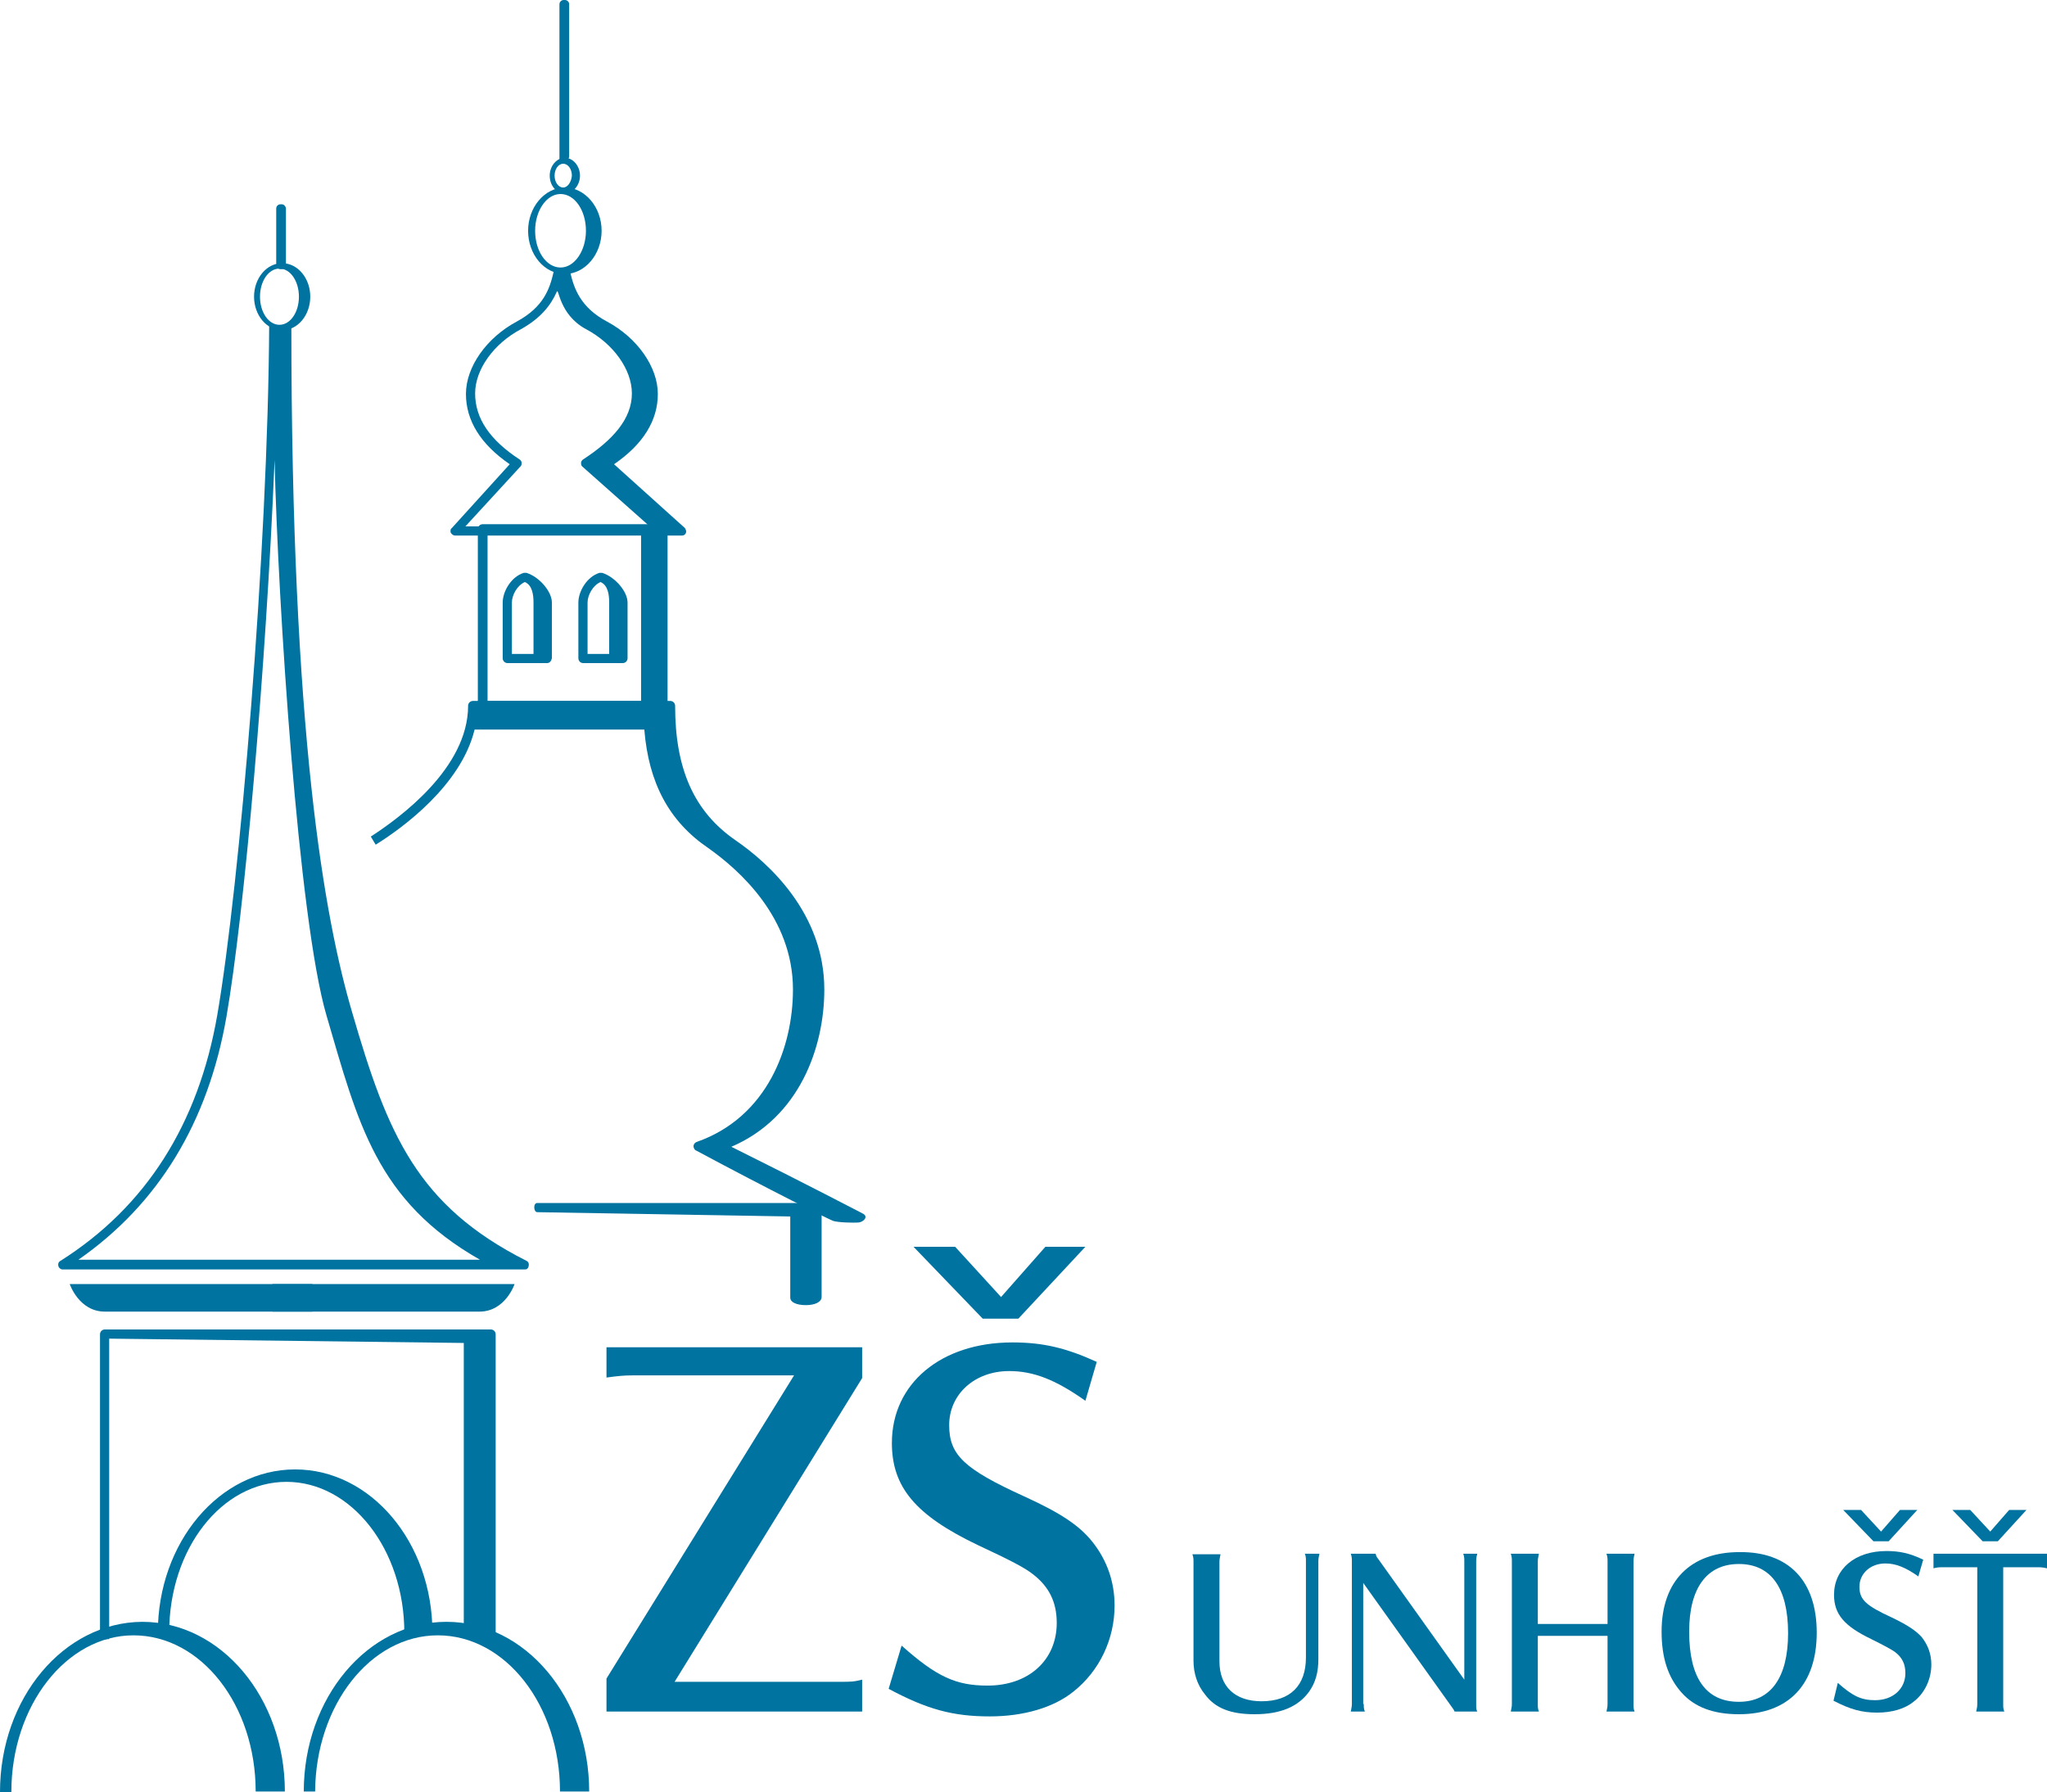 <?xml version="1.0" encoding="utf-8"?>
<!-- Generator: Adobe Illustrator 23.0.1, SVG Export Plug-In . SVG Version: 6.00 Build 0)  -->
<svg version="1.1" id="Vrstva_1" xmlns="http://www.w3.org/2000/svg" xmlns:xlink="http://www.w3.org/1999/xlink" x="0px" y="0px"
	 viewBox="0 0 378.7 331.6" style="enable-background:new 0 0 378.7 331.6;" xml:space="preserve">
<g>
	<path fill="#0073a0" d="M112.2,310.6l34.7-56.1h-29.9c-1.5,0-2.6,0.1-4.8,0.4v-5.6h47.3v5.7l-34.7,56.2h30.4c2.3,0,2.7,0,4.3-0.4v5.9h-47.3V310.6z
		"/>
	<path fill="#0073a0" d="M166.8,304.5c6.5,5.8,10.1,7.4,15.9,7.4c7.6,0,12.8-4.7,12.8-11.6c0-3.8-1.4-6.7-4.4-9c-1.5-1.2-4.2-2.6-10.2-5.4
		c-11.5-5.5-15.9-10.7-15.9-18.9c0-11,9.1-18.6,22.3-18.6c5.6,0,9.9,1,15.6,3.6l-2.1,7.2c-5.5-3.9-9.6-5.5-14.1-5.5
		c-6.4,0-11.1,4.3-11.1,10c0,5.5,2.7,8.1,13.9,13.2c6.8,3.1,10.2,5.4,12.6,8.4c2.7,3.4,4.1,7.4,4.1,11.8c0,6.2-2.8,12.1-7.6,15.9
		c-3.7,3-9.3,4.6-15.5,4.6c-6.8,0-11.6-1.3-18.7-5.1L166.8,304.5z M176.7,230.7l8.5,9.3l8.2-9.3h7.4L188.4,244h-6.6L169,230.7H176.7
		z"/>
</g>
<g>
	<path fill="#0073a0" d="M244.1,287.5c-0.1,0.5-0.2,0.8-0.2,1.4V307c0,2.4-0.5,4.3-1.7,6c-2,2.8-5.3,4.2-10.1,4.2c-4.4,0-7.3-1.1-9.2-3.7
		c-1.4-1.7-2.1-3.9-2.1-6.2v-18.3c0-0.5,0-0.8-0.2-1.4h5.2c-0.1,0.6-0.2,0.9-0.2,1.4v18.4c0,4.7,2.9,7.4,7.8,7.4
		c5.3,0,8.2-2.9,8.2-8.1v-17.8c0-0.6,0-0.9-0.2-1.4H244.1z"/>
	<path fill="#0073a0" d="M252.3,315.3c0,0.6,0,0.9,0.2,1.4h-2.6c0.1-0.6,0.2-0.9,0.2-1.4v-26.4c0-0.5,0-0.8-0.2-1.4h4.6c0.1,0.4,0.1,0.5,0.5,1
		l15.9,22.3v-21.9c0-0.5,0-0.9-0.2-1.4h2.6c-0.1,0.4-0.2,0.7-0.2,1.4v26.5c0,0.7,0,0.9,0.2,1.3h-4.2l-0.2-0.4c0,0-0.2-0.3-0.5-0.7
		l-16.2-22.7V315.3z"/>
	<path fill="#0073a0" d="M284.5,315.3c0,0.6,0,0.9,0.2,1.4h-5.2c0.1-0.5,0.2-0.9,0.2-1.4v-26.4c0-0.5,0-0.8-0.2-1.4h5.2c-0.1,0.6-0.2,0.9-0.2,1.4
		v11.6h12.9v-11.6c0-0.5,0-0.8-0.2-1.4h5.2c-0.1,0.5-0.2,0.8-0.2,1.4v26.4c0,0.6,0,0.9,0.2,1.4h-5.2c0.1-0.5,0.2-0.8,0.2-1.4v-12.6
		h-12.9V315.3z"/>
	<path fill="#0073a0" d="M336.1,302.1c0,9.6-5.2,15.1-14.4,15.1c-4.7,0-8.2-1.3-10.6-4c-2.5-2.8-3.7-6.4-3.7-11.3c0-9.3,5.3-14.7,14.4-14.7
		C330.9,287.1,336.1,292.5,336.1,302.1z M312.5,301.9c0,8.6,3.1,13,9.2,13c5.9,0,9.1-4.5,9.1-12.7c0-8.4-3.2-12.8-9.1-12.8
		C315.8,289.4,312.5,293.8,312.5,301.9z"/>
	<path fill="#0073a0" d="M340,311.4c2.8,2.5,4.4,3.2,6.9,3.2c3.3,0,5.6-2.1,5.6-5c0-1.7-0.6-2.9-1.9-3.9c-0.7-0.5-1.8-1.1-4.4-2.4
		c-5-2.4-6.9-4.6-6.9-8.2c0-4.8,3.9-8.1,9.7-8.1c2.4,0,4.3,0.4,6.8,1.6l-0.9,3.1c-2.4-1.7-4.2-2.4-6.1-2.4c-2.8,0-4.8,1.9-4.8,4.3
		c0,2.4,1.2,3.5,6,5.7c2.9,1.4,4.4,2.4,5.5,3.6c1.2,1.5,1.8,3.2,1.8,5.1c0,2.7-1.2,5.3-3.3,6.9c-1.6,1.3-4,2-6.7,2
		c-2.9,0-5-0.6-8.1-2.2L340,311.4z M344.3,279.4l3.7,4l3.5-4h3.2l-5.3,5.8h-2.8l-5.6-5.8H344.3z"/>
	<path fill="#0073a0" d="M378.7,287.5v2.7c-0.8-0.2-1.3-0.2-1.8-0.2h-6.3v25.3c0,0.6,0,0.9,0.2,1.4h-5.2c0.1-0.5,0.2-0.8,0.2-1.4V290h-6.3
		c-0.6,0-1.1,0-1.8,0.2v-2.7H378.7z M364.5,279.4l3.7,4l3.5-4h3.2l-5.3,5.8h-2.8l-5.6-5.8H364.5z"/>
</g>
<g>
	<path fill="#0073a0" d="M24.7,302.6c12.5,0,22.6,12.9,22.6,28.9h5.4c0-17.3-11.8-31.4-26.4-31.4C11.8,300.2,0,314.2,0,331.6h2.1
		C2.1,315.6,12.3,302.6,24.7,302.6z"/>
</g>
<g>
	<path fill="#0073a0" d="M81,302.6c12.5,0,22.6,12.9,22.6,28.9h5.4c0-17.3-11.8-31.4-26.4-31.4c-14.6,0-26.4,14.1-26.4,31.4h2.1
		C58.4,315.6,68.5,302.6,81,302.6z"/>
</g>
<g>
	<path fill="#0073a0" d="M53,274.2c12,0,21.8,12.5,21.8,27.9H80c0-16.7-11.4-30.2-25.4-30.2c-14,0-25.4,13.5-25.4,30.2h2.1
		C31.3,286.6,41,274.2,53,274.2z"/>
</g>
<path fill="#0073a0" d="M52.2,48.7c-2.9,0-5.2,2.8-5.2,6.2c0,3.4,2.3,6.2,5.2,6.2c2.9,0,5.2-2.8,5.2-6.2C57.4,51.5,55.1,48.7,52.2,48.7z M51.7,60.1
	c-2,0-3.6-2.3-3.6-5.2c0-2.9,1.6-5.2,3.6-5.2c2,0,3.6,2.3,3.6,5.2C55.3,57.8,53.7,60.1,51.7,60.1z"/>
<path fill="#0073a0" d="M104.5,34.7c-3.7,0-6.8,3.6-6.8,8s3,8,6.8,8c3.7,0,6.8-3.6,6.8-8S108.2,34.7,104.5,34.7z M103.7,49.5c-2.6,0-4.7-3-4.7-6.8
	c0-3.7,2.1-6.8,4.7-6.8s4.7,3,4.7,6.8C108.4,46.4,106.3,49.5,103.7,49.5z"/>
<path fill="#0073a0" d="M104.5,29.2c-1.5,0-2.8,1.5-2.8,3.3c0,1.8,1.2,3.3,2.8,3.3c1.5,0,2.8-1.5,2.8-3.3C107.3,30.7,106,29.2,104.5,29.2z
	 M104.2,34.7c-0.9,0-1.6-1-1.6-2.2c0-1.2,0.7-2.2,1.6-2.2c0.9,0,1.6,1,1.6,2.2C105.7,33.7,105,34.7,104.2,34.7z"/>
<path fill="#0073a0" d="M91.6,303.4l-5.8-1v-53.9l-65.6-0.8v55.6h-1.7v-56.4c0-0.5,0.4-0.9,0.9-0.9h71.4c0.5,0,0.9,0.4,0.9,0.9V303.4z"/>
<path fill="#0073a0" d="M146.2,240.1v-15l-46.8-0.8c-0.7,0-0.8-1.7,0-1.7h51.7c0.5,0,0.9,0.4,0.9,0.9V240c0,0.9-1.2,1.5-2.9,1.5
	C147.4,241.5,146.2,241,146.2,240.1z"/>
<path fill="#0073a0" d="M121.1,131.4H89.3c-0.5,0-0.9-0.4-0.9-0.9V97.9c0-0.5,0.4-0.9,0.9-0.9h31.7c0.5,0,0.9,0.4,2.5,0.9v32.7
	C121.9,131,121.5,131.4,121.1,131.4z M90.2,129.7h28.4v-31H90.2V129.7z"/>
<path fill="#0073a0" d="M57.7,242.7c0,0-33.5,0-38.3,0s-6.5-5.1-6.5-5.1h44.9V242.7z"/>
<path fill="#0073a0" d="M50.4,242.7c0,0,33.5,0,38.3,0c4.8,0,6.5-5.1,6.5-5.1H50.4V242.7z"/>
<path fill="#0073a0" d="M97.1,234.9H11.6c-0.4,0-0.7-0.3-0.8-0.6c-0.1-0.4,0-0.8,0.4-1c15.8-10,25.5-25.3,29-45.5c4.1-23.8,9.4-86,9.6-127.9
	c0.9,0.5,1.1,0.4,2.1,0.4c0.6,0,2-1.2,2-0.3c0,75.9,6.1,109.9,11.3,127.5c6.5,22.4,12,35.6,32.2,45.8c0.4,0.2,0.5,0.6,0.4,1
	S97.5,234.9,97.1,234.9z M14.5,233.1h74.3c-19.2-10.9-22.6-25.4-28.4-45.2c-5.2-17.7-9-76.6-9.6-102.8c-1.6,38.8-5.6,83.9-8.9,103
	C38.5,207.7,29.3,222.8,14.5,233.1z"/>
<path fill="#0073a0" d="M52.1,37.8h-0.2c-0.4,0-0.8,0.3-0.8,0.8v10.4c0,0.4,0.3,0.8,0.8,0.8h0.2c0.4,0,0.8-0.3,0.8-0.8V38.5
	C52.8,38.1,52.5,37.8,52.1,37.8z"/>
<path fill="#0073a0" d="M104.5,0l-0.2,0c-0.4,0-0.8,0.3-0.8,0.8v28.8c0,0,0,0.1,0.1,0.1h0.9c0.4,0,0.8-0.3,0.8-0.8V0.8C105.3,0.3,104.9,0,104.5,0z"
	/>
<path fill="#0073a0" d="M126.2,99.1h-42c-0.3,0-0.6-0.2-0.8-0.5c-0.1-0.3-0.1-0.7,0.2-0.9l10.7-11.8c-5.4-3.7-8.1-8.1-8.1-13c0-5,3.8-10.4,9.4-13.4
	c5-2.7,6.1-6.1,6.8-9.1c0.1-0.4,0.4-0.7,0.8-0.7h1.5c0.4,0,0.7,0.3,0.8,0.7c0.7,3,1.9,6.5,6.8,9.1c5.6,3,9.4,8.4,9.4,13.4
	c0,4.9-2.7,9.3-8.1,13l13.1,11.8c0.2,0.3,0.3,0.6,0.2,0.9C126.8,98.9,126.5,99.1,126.2,99.1z M86.1,97.4h34.1l-12.5-11.1
	c-0.2-0.2-0.2-0.4-0.2-0.7c0-0.2,0.2-0.5,0.4-0.6c5.5-3.6,9-7.5,9-12.2c0-4.4-3.4-9.2-8.5-11.9c-5-2.7-5-7.8-5.4-6.9
	c-1.1,2.5-3,4.9-6.6,6.9c-5.1,2.7-8.5,7.5-8.5,11.9c0,4.6,2.7,8.6,8.2,12.2c0.2,0.1,0.4,0.4,0.4,0.6c0,0.3,0,0.5-0.2,0.7L86.1,97.4z
	"/>
<path fill="#0073a0" d="M101.2,122.7h-7.3c-0.5,0-0.9-0.4-0.9-0.9v-10.3c0-2.1,1.6-4.8,3.9-5.5c0.2,0,0.3,0,0.5,0c2.3,0.7,4.7,3.4,4.7,5.5v10.3
	C102,122.3,101.7,122.7,101.2,122.7z M94.7,121h4v-9.5c0-1.4-0.2-3.2-1.6-3.8c-1.4,0.6-2.4,2.4-2.4,3.8V121z"/>
<path fill="#0073a0" d="M115.2,122.7h-7.3c-0.5,0-0.9-0.4-0.9-0.9v-10.3c0-2.1,1.6-4.8,3.9-5.5c0.2,0,0.3,0,0.5,0c2.3,0.7,4.7,3.4,4.7,5.5v10.3
	C116.1,122.3,115.7,122.7,115.2,122.7z M108.7,121h4v-9.5c0-1.4-0.2-3.2-1.6-3.8c-1.4,0.6-2.4,2.4-2.4,3.8V121z"/>
<path fill="#0073a0" d="M159.7,224.6c-1-0.5-9.7-5.1-24.4-12.4c12.6-5.4,17.2-18.4,17.2-29.1c0-14.1-10.3-23.4-16.4-27.6
	c-7.7-5.3-11.2-13.2-11.2-24.9c0-0.5-0.4-0.9-0.9-0.9H87.5c-0.5,0-0.9,0.4-0.9,0.9c0,11.5-12.6,20.7-18,24.2l0.9,1.5
	c5-3.1,15.8-11,18.3-21.3h31.4c0.8,9.9,4.6,17,11.8,21.9c5.8,4.1,15.7,12.9,15.7,26.2c0,10.6-4.7,23.6-17.8,28.2
	c-0.3,0.1-0.6,0.4-0.6,0.8c0,0.3,0.2,0.7,0.5,0.8c14,7.5,24.5,12.7,25.3,13c0.8,0.3,3.8,0.4,4.8,0.3
	C159.7,226.1,160.7,225.2,159.7,224.6z"/>
</svg>
